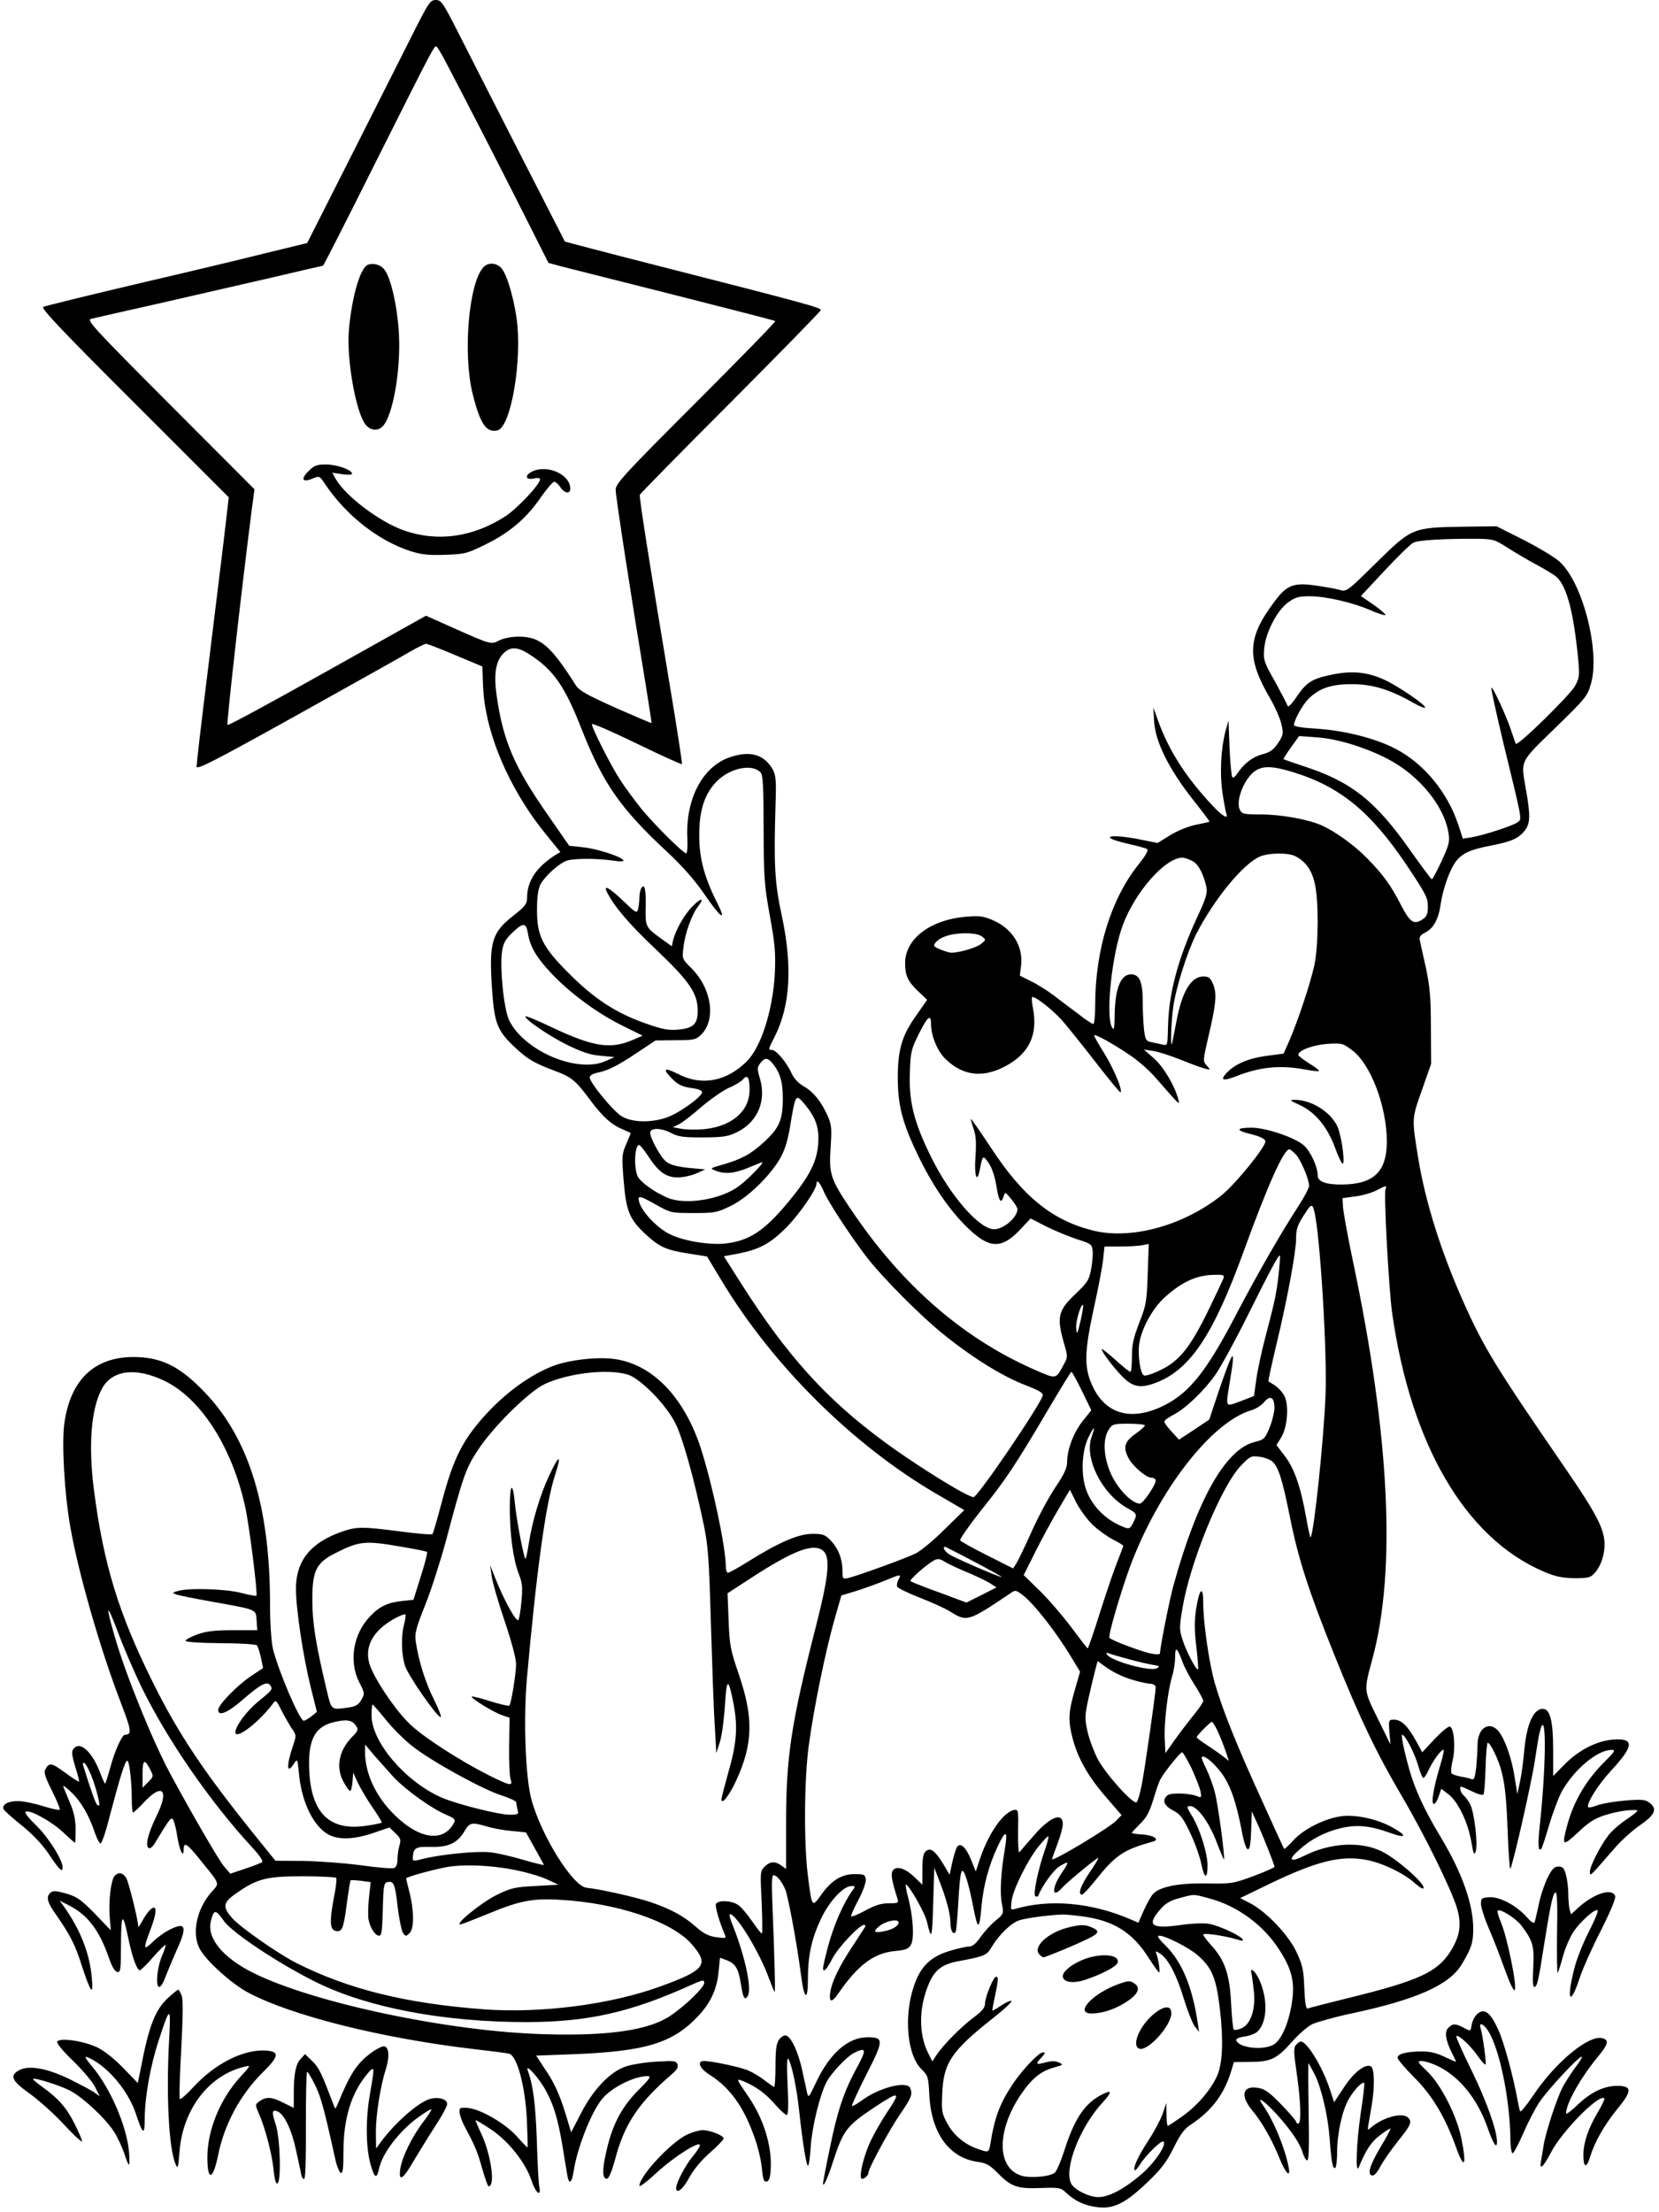 <?xml version="1.0" standalone="no"?>
<!DOCTYPE svg PUBLIC "-//W3C//DTD SVG 20010904//EN"
 "http://www.w3.org/TR/2001/REC-SVG-20010904/DTD/svg10.dtd">
<svg version="1.0" xmlns="http://www.w3.org/2000/svg"
 width="768pt" height="1024pt" viewBox="0 0 768 1024"
 preserveAspectRatio="xMidYMid meet">

<g transform="translate(0,1024) scale(0.1,-0.1)"
fill="#000000" stroke="none">
<path d="M1921 10103 c-38 -76 -166 -329 -284 -563 l-215 -425 -189 -46 c-103
-26 -375 -91 -603 -144 -228 -54 -422 -101 -430 -106 -11 -6 90 -113 422 -444
l437 -437 -24 -206 c-14 -114 -48 -390 -75 -613 -28 -223 -50 -415 -50 -427 0
-17 71 19 465 238 256 143 493 275 526 295 33 19 65 35 72 35 7 -1 68 -24 136
-53 l124 -52 3 -85 c7 -215 118 -480 293 -694 l65 -80 -25 -15 c-88 -57 -129
-120 -129 -198 0 -26 -9 -39 -63 -81 -101 -79 -114 -124 -99 -344 11 -157 24
-190 110 -270 55 -51 85 -69 181 -105 78 -29 96 -44 167 -140 57 -76 97 -111
152 -133 17 -7 32 -14 32 -15 0 -1 -10 -24 -21 -51 -20 -45 -21 -55 -12 -169
12 -144 27 -180 107 -253 62 -56 92 -69 203 -86 l76 -12 67 -111 c236 -393
609 -763 997 -989 l127 -74 -91 -89 c-49 -49 -109 -99 -133 -111 -43 -22 -261
-101 -312 -114 -27 -6 -28 -5 -28 32 0 55 -18 102 -53 140 -28 29 -37 32 -87
32 -64 0 -156 -40 -298 -129 -45 -28 -86 -51 -92 -51 -5 0 -10 12 -10 28 0 90
-62 381 -116 549 -77 236 -223 387 -397 412 -67 10 -172 1 -250 -20 -100 -27
-227 -110 -328 -215 -123 -129 -169 -217 -225 -431 -20 -76 -39 -141 -42 -144
-4 -4 -70 2 -147 12 -179 23 -203 23 -273 -1 -145 -51 -212 -135 -212 -264 0
-95 34 -318 69 -458 l28 -112 -26 -21 c-14 -11 -30 -20 -35 -20 -19 0 -118
232 -143 335 -7 32 -13 118 -13 205 0 451 -98 768 -303 981 -107 112 -189 156
-303 162 -197 10 -316 -95 -346 -305 -13 -93 0 -323 27 -478 37 -213 136 -558
230 -805 54 -140 57 -159 23 -160 -13 0 -47 -75 -67 -150 -11 -40 -22 -74 -24
-76 -2 -2 -11 18 -21 44 -37 101 -94 155 -125 118 -11 -13 -9 -28 7 -83 12
-37 20 -69 18 -70 -2 -2 -31 17 -65 42 -63 46 -73 48 -91 15 -8 -14 -1 -36 31
-100 23 -45 38 -84 35 -87 -3 -3 -36 4 -74 16 -38 12 -89 23 -114 24 -46 2
-80 -15 -72 -36 2 -7 40 -41 85 -77 51 -41 96 -89 125 -132 49 -74 64 -88 64
-62 0 35 -67 141 -123 195 -35 34 -55 59 -48 63 18 11 120 -45 174 -96 28 -27
53 -48 54 -48 2 0 3 28 3 63 0 44 -8 80 -26 122 -14 33 -28 67 -31 75 -3 8 13
-3 36 -25 45 -42 83 -107 110 -188 9 -27 21 -49 26 -50 6 -1 25 54 42 123 48
182 72 260 82 260 10 0 21 -98 21 -181 0 -33 3 -59 6 -59 3 0 27 22 53 50 84
89 115 54 56 -65 -39 -80 -54 -138 -37 -149 6 -4 17 4 25 16 73 121 80 130 89
114 5 -9 14 -44 19 -79 10 -62 29 -101 29 -60 0 40 15 31 75 -44 97 -120 92
-107 55 -150 -70 -79 -93 -191 -56 -263 29 -55 146 -161 224 -203 201 -107
619 -212 1047 -262 77 -9 150 -18 161 -21 37 -7 76 -151 83 -307 3 -70 5 -127
3 -127 -2 0 -26 24 -52 54 -57 61 -169 125 -227 129 -35 2 -38 0 -35 -23 1
-14 12 -43 24 -65 48 -90 58 -114 80 -192 13 -46 26 -83 30 -83 32 0 11 146
-33 241 -16 34 -28 63 -27 65 2 1 35 -19 73 -44 80 -54 158 -153 185 -234 18
-57 46 -81 37 -32 -4 16 -9 115 -12 219 -6 168 -17 252 -42 322 -13 37 56 -40
85 -96 37 -68 56 -135 77 -261 8 -52 18 -110 21 -127 7 -47 21 -40 29 14 16
109 83 279 133 338 44 53 148 105 209 105 19 0 14 -9 -40 -63 -76 -76 -120
-157 -147 -272 -23 -94 -23 -140 -1 -140 9 0 22 30 38 88 43 165 108 262 262
395 25 21 32 34 27 47 -6 16 -16 17 -99 12 -50 -3 -114 -13 -142 -23 -72 -25
-150 -107 -206 -217 l-45 -87 -31 102 c-23 72 -47 126 -82 178 l-49 75 162 6
c346 13 470 51 590 179 57 61 86 126 93 207 l6 61 27 -10 c43 -15 58 -38 69
-107 11 -71 18 -82 32 -61 21 32 -11 182 -69 328 -12 28 -18 52 -13 52 30 0
138 -178 181 -298 13 -34 24 -62 26 -62 4 0 -1 174 -11 423 -3 83 -2 117 6
117 15 0 36 -26 54 -65 13 -30 55 -255 74 -404 14 -107 31 -115 31 -15 0 112
16 186 59 279 39 84 105 155 143 155 19 0 19 -1 0 -27 -40 -57 -82 -155 -107
-246 -14 -52 -25 -100 -25 -106 0 -25 17 -8 43 43 28 53 125 156 147 156 6 0
8 -5 3 -12 -4 -7 -29 -44 -54 -83 -63 -95 -97 -165 -105 -214 -8 -50 6 -54 37
-8 91 132 165 187 262 196 52 5 63 10 75 31 15 29 9 129 -14 217 -8 31 -13 57
-11 59 9 9 88 -128 98 -171 21 -90 24 -82 29 85 l5 165 21 -55 c35 -88 54
-161 54 -201 0 -37 13 -58 24 -41 3 5 8 65 12 133 9 160 16 180 38 113 9 -27
23 -85 31 -129 22 -113 29 -112 39 5 9 93 33 184 73 270 39 84 50 80 34 -13
-18 -107 -23 -200 -13 -249 9 -46 9 -47 -29 -78 -21 -17 -52 -51 -69 -75 -22
-32 -38 -45 -54 -45 -13 0 -55 -10 -92 -21 -87 -27 -133 -72 -163 -161 -48
-140 -32 -319 34 -385 31 -31 33 -37 37 -120 9 -177 92 -292 225 -310 38 -5
55 -15 88 -48 65 -67 93 -77 201 -73 89 3 94 2 121 -23 41 -39 88 -60 148 -66
73 -8 128 21 227 116 62 59 87 91 120 157 31 63 50 90 80 109 98 65 155 141
188 250 l12 40 76 1 c95 0 123 14 194 94 29 33 71 70 94 81 23 10 104 33 180
49 301 64 453 132 510 226 46 77 54 101 54 167 0 112 -52 259 -148 419 -88
146 -130 242 -160 362 -17 64 -26 116 -21 116 14 0 56 -82 74 -142 9 -32 20
-58 24 -58 4 0 16 17 25 38 20 43 62 100 69 92 3 -3 -6 -40 -19 -82 -29 -98
-40 -168 -26 -168 6 0 16 16 22 35 l12 35 34 -26 c44 -34 90 -130 105 -219 10
-57 13 -65 20 -46 12 30 -6 182 -25 219 -8 16 -22 34 -30 41 -15 12 -22 41
-11 41 2 0 25 -10 50 -22 24 -12 48 -19 52 -15 4 4 8 59 10 122 2 63 6 116 10
118 5 1 18 -18 30 -43 42 -86 55 -157 62 -360 4 -107 10 -188 13 -180 16 35
99 404 113 499 9 58 18 116 22 130 31 133 33 -119 3 -410 -12 -106 -10 -142 5
-127 3 2 19 51 36 109 17 57 43 126 57 153 56 103 166 196 232 196 20 0 17 -6
-30 -53 -88 -87 -146 -186 -176 -300 -25 -92 -20 -95 51 -29 51 49 78 65 128
81 57 17 107 25 146 22 7 -1 -14 -19 -47 -41 -33 -22 -72 -56 -86 -75 -39 -51
-86 -144 -86 -169 1 -23 -4 -27 118 113 30 34 80 79 112 101 70 48 83 75 49
103 -21 17 -34 19 -111 13 -48 -4 -106 -13 -129 -21 -23 -9 -44 -13 -46 -11
-13 13 44 104 106 171 105 113 108 150 11 143 -77 -5 -162 -49 -227 -115 l-53
-54 0 121 c0 133 -14 190 -48 190 -44 0 -75 -72 -86 -195 -4 -44 -12 -107 -19
-140 l-13 -59 -12 76 c-13 86 -44 175 -73 212 -42 54 -99 19 -99 -60 0 -22 -3
-69 -6 -103 -6 -51 -10 -61 -23 -56 -9 4 -32 9 -51 12 -19 4 -38 10 -41 15 -3
5 -1 33 6 61 14 60 6 148 -13 155 -8 2 -39 -24 -71 -58 l-57 -61 -29 53 c-37
68 -68 98 -101 98 -26 0 -26 -1 -22 -58 l5 -57 -59 120 c-66 134 -65 127 -24
279 110 410 79 1032 -90 1834 -25 119 -46 235 -47 257 l-2 39 59 8 c33 4 77
17 98 28 46 24 49 24 42 6 -9 -22 15 -455 30 -569 86 -612 339 -1046 701
-1201 56 -24 85 -30 143 -31 68 0 75 2 98 28 30 36 48 101 40 154 -8 61 -49
136 -174 318 -334 486 -383 566 -483 791 -100 227 -170 450 -203 649 -31 191
-31 184 16 318 l43 122 -1 170 c0 139 -5 189 -23 275 -13 58 -26 115 -28 127
-4 16 2 25 26 37 38 20 61 62 71 135 10 68 43 160 71 195 29 37 67 54 161 72
94 18 128 33 157 70 25 32 26 69 6 184 -25 144 -34 126 134 290 141 137 150
148 166 205 43 149 -37 465 -144 564 -21 20 -96 65 -166 101 l-127 64 -157 -2
c-233 -4 -235 -5 -401 -168 -135 -133 -136 -134 -170 -124 -18 5 -68 14 -111
20 -100 14 -132 2 -187 -72 -129 -170 -133 -262 -21 -453 22 -38 45 -91 51
-117 10 -44 9 -50 -15 -87 -22 -32 -37 -43 -72 -52 -46 -12 -86 -43 -117 -89
-8 -14 -19 -22 -23 -18 -4 4 -10 64 -13 135 l-5 128 -14 -50 c-21 -80 -27
-195 -14 -284 7 -46 15 -89 18 -97 11 -29 -18 -12 -63 36 -123 131 -202 254
-251 389 l-24 66 4 -67 c6 -93 70 -220 177 -356 45 -57 81 -104 79 -106 -2 -1
-31 -7 -64 -14 -34 -7 -84 -27 -118 -48 l-58 -36 -80 16 c-146 29 -199 13 -60
-19 44 -10 85 -21 91 -25 8 -5 -5 -28 -39 -71 -127 -158 -201 -396 -201 -650
0 -49 -4 -89 -9 -89 -5 0 -37 21 -71 48 -35 26 -86 64 -114 86 -28 21 -74 50
-103 64 l-52 26 6 47 c10 87 -38 167 -125 207 -48 21 -64 24 -126 19 -168 -13
-286 -102 -286 -215 0 -57 12 -84 60 -130 l42 -40 -51 -73 c-66 -93 -84 -156
-85 -284 0 -133 21 -213 98 -372 70 -143 154 -262 240 -340 92 -84 147 -82
231 8 l46 49 72 -37 c40 -20 104 -46 142 -59 65 -20 70 -24 73 -53 2 -16 -1
-55 -7 -86 -9 -50 -17 -62 -76 -118 -78 -75 -84 -105 -48 -230 16 -55 16 -60
-1 -90 -40 -74 -32 -73 -146 -23 -328 146 -609 392 -841 738 -94 139 -102 164
-94 284 6 91 5 106 -14 150 -30 66 -65 110 -111 136 -25 15 -46 37 -57 63 -22
48 -70 105 -89 105 -19 0 -18 3 12 61 73 144 83 328 33 561 -33 153 -37 235
-29 508 4 115 2 140 -12 167 -40 71 -104 90 -199 58 -127 -43 -206 -194 -197
-375 2 -39 -1 -70 -5 -70 -14 0 -145 130 -207 205 -31 39 -76 99 -99 135 -43
66 -131 240 -131 258 0 6 93 -34 206 -89 113 -55 208 -98 211 -96 2 3 -23 166
-56 363 -96 576 -143 874 -139 884 2 5 191 198 421 428 229 230 417 422 417
427 0 11 -77 32 -739 201 -244 62 -445 115 -446 116 -2 3 -341 666 -485 950
-79 156 -87 168 -112 168 -26 0 -33 -11 -97 -137z m140 -145 c104 -198 245
-473 354 -689 l124 -246 63 -17 c35 -9 270 -68 523 -132 253 -64 462 -118 464
-120 3 -3 -162 -172 -367 -377 -334 -334 -372 -376 -372 -404 0 -30 73 -504
140 -908 15 -93 27 -171 26 -172 -1 -1 -76 31 -167 71 -133 60 -168 79 -184
105 -117 184 -164 224 -264 224 -33 0 -69 -7 -89 -17 -39 -20 -37 -21 -208 55
l-132 59 -457 -256 c-251 -141 -459 -254 -462 -250 -5 5 62 601 111 986 l14
105 -391 392 c-350 351 -388 392 -366 397 13 3 152 35 309 70 157 36 392 90
523 120 131 31 240 56 242 56 3 0 115 221 250 491 266 530 266 530 276 523 4
-2 22 -32 40 -66z m4919 -2254 c36 -23 97 -59 135 -79 39 -21 78 -45 89 -54
46 -40 77 -150 98 -345 12 -115 11 -119 -10 -160 -23 -43 -267 -282 -275 -269
-2 5 -12 33 -22 63 -22 67 -85 203 -91 197 -3 -3 23 -119 56 -258 90 -371 87
-349 64 -366 -22 -16 -158 -60 -213 -69 l-39 -6 -21 64 c-50 151 -159 283
-289 351 -92 49 -238 86 -369 94 -65 4 -103 10 -103 17 1 23 39 92 66 120 50
50 108 70 204 69 93 0 172 -24 279 -84 29 -17 55 -28 58 -25 9 9 -121 98 -187
129 -81 37 -153 44 -250 23 -89 -19 -113 -35 -160 -105 -19 -28 -36 -46 -39
-39 -2 7 -28 57 -58 112 -52 91 -55 102 -51 151 6 76 59 178 110 216 35 25 50
29 102 29 74 0 202 -30 281 -65 32 -14 63 -24 68 -22 5 1 -18 22 -52 46 l-61
42 110 118 c61 65 120 123 133 129 22 12 147 19 292 18 77 -1 84 -3 145 -42z
m-4529 -493 c111 -71 164 -147 243 -350 98 -247 177 -362 392 -562 74 -69 130
-133 174 -197 76 -111 106 -133 61 -43 -59 116 -84 207 -84 311 -1 116 24 195
80 252 62 64 168 85 205 41 10 -12 13 -73 13 -262 1 -227 3 -258 29 -401 24
-132 27 -171 23 -265 -9 -170 -63 -340 -129 -407 -94 -94 -209 -116 -318 -60
-67 34 -76 26 -27 -23 26 -26 46 -35 85 -41 33 -4 52 -11 52 -20 0 -20 -101
-93 -159 -115 -72 -27 -165 -26 -213 4 -40 24 -148 156 -148 180 0 9 14 17 37
22 47 9 95 33 191 98 l77 51 92 1 c82 0 94 2 117 24 72 68 52 215 -44 310 -42
42 -43 43 -36 96 7 65 39 153 68 190 31 40 14 41 -26 0 -37 -37 -78 -109 -90
-157 l-6 -28 -49 35 c-72 52 -74 56 -72 145 2 83 -5 113 -20 89 -5 -8 -9 -27
-9 -44 0 -16 -3 -40 -6 -53 -6 -21 -10 -19 -69 38 -66 63 -95 78 -74 38 36
-69 105 -149 229 -266 153 -146 190 -200 190 -282 0 -60 -21 -80 -91 -86 -44
-4 -72 1 -151 29 -134 47 -235 112 -350 227 -126 125 -153 177 -152 300 0 60
5 94 16 116 22 41 91 102 125 111 37 10 134 10 207 0 37 -6 56 -5 52 1 -10 17
-120 53 -186 60 l-65 7 -97 140 c-156 223 -208 343 -238 549 -15 101 -6 163
28 199 33 35 66 35 123 -2z m3818 -420 c139 -46 226 -96 304 -174 73 -73 121
-158 133 -235 6 -38 1 -55 -32 -127 -22 -47 -42 -84 -45 -85 -4 0 -48 60 -100
133 -163 232 -275 320 -499 392 -47 16 -86 29 -88 31 -2 1 14 26 34 54 l38 53
80 -6 c51 -3 116 -17 175 -36z m-277 -127 c213 -67 352 -181 516 -423 91 -136
102 -156 102 -196 0 -36 -5 -48 -25 -61 -40 -26 -57 -14 -99 66 -48 93 -81
139 -154 214 -62 64 -150 127 -215 156 -64 28 -187 50 -281 50 -76 0 -87 2
-96 21 -21 39 17 140 67 178 38 28 85 26 185 -5z m6 -388 c46 -24 74 -63 88
-123 19 -79 18 -285 -1 -379 -17 -80 -78 -265 -118 -355 l-25 -56 -83 -11
c-84 -12 -145 -39 -183 -81 -29 -32 -13 -36 46 -13 112 44 204 53 322 31 32
-6 60 -9 62 -6 2 2 -18 18 -46 35 -27 17 -50 35 -50 39 0 21 68 46 134 51 69
4 73 3 116 -30 86 -64 160 -261 160 -422 0 -139 -60 -197 -205 -199 -76 -1
-115 13 -115 42 0 40 -33 112 -65 140 -42 36 -174 81 -241 81 -74 0 -75 -13
-2 -30 41 -10 64 -22 66 -32 4 -23 -135 -195 -202 -250 -176 -141 -419 -208
-596 -164 -189 47 -325 157 -473 384 -48 72 -89 132 -92 132 -2 0 3 -19 11
-42 12 -33 14 -64 10 -130 -7 -87 6 -130 19 -66 14 72 15 72 40 37 15 -20 29
-59 37 -105 12 -76 22 -90 34 -52 7 22 8 21 35 -12 16 -19 29 -40 29 -47 0
-38 -64 -93 -108 -93 -68 0 -203 154 -292 335 -79 160 -103 256 -98 390 3 94
6 108 41 178 40 81 57 95 57 49 0 -57 29 -127 67 -164 79 -77 171 -89 274 -35
111 57 155 146 131 269 -5 26 -7 50 -4 52 8 9 85 -50 132 -100 25 -27 96 -116
159 -197 63 -81 116 -146 118 -143 11 10 -30 107 -76 182 -27 43 -48 80 -46
82 6 6 89 -40 161 -89 40 -26 95 -74 122 -106 116 -132 114 -131 107 -103 -16
63 -68 151 -113 191 l-47 41 45 -7 c25 -4 83 -23 130 -42 47 -19 96 -37 110
-40 25 -6 25 -6 6 15 -18 20 -17 23 7 129 37 157 41 203 23 247 -13 30 -20 36
-45 36 -57 0 -99 -69 -125 -208 -8 -42 -17 -86 -19 -97 -10 -44 -6 88 4 162
12 89 64 254 107 340 82 160 216 324 294 358 43 18 132 19 166 1z m-479 -21
c28 -14 52 -58 66 -122 5 -27 -2 -52 -44 -141 -88 -191 -131 -351 -134 -506
-2 -86 -2 -87 -26 -81 -13 3 -36 8 -51 11 -25 5 -28 11 -34 57 -3 29 -6 88 -6
132 0 90 -15 125 -54 125 -49 0 -75 -68 -76 -195 -1 -56 -3 -66 -12 -51 -31
54 -1 340 51 477 58 153 195 308 274 309 10 0 31 -7 46 -15z m-3075 -336 c10
-61 39 -111 108 -184 84 -90 214 -186 328 -242 l95 -47 -44 -19 c-104 -45
-182 -34 -377 58 -64 31 -119 53 -121 51 -10 -10 105 -89 191 -132 70 -34 108
-47 157 -51 l64 -6 -40 -18 c-129 -59 -374 43 -447 186 -25 48 -45 243 -34
320 6 40 16 57 47 87 51 49 65 48 73 -3z m2102 -14 c19 -15 19 -15 -4 -34 -20
-17 -100 -41 -138 -41 -8 0 -31 7 -51 15 -31 13 -34 17 -22 32 23 27 71 42
135 43 39 0 67 -5 80 -15z m-974 -582 c38 -44 52 -88 52 -168 0 -99 -17 -138
-89 -203 -60 -55 -103 -78 -190 -103 -59 -17 -60 -17 -32 -28 43 -17 86 -13
152 14 33 14 61 25 63 25 12 0 -64 -78 -107 -110 -82 -62 -246 -89 -329 -55
-62 26 -128 74 -140 100 -19 42 -14 145 7 145 4 0 22 -22 40 -49 49 -76 84
-101 139 -101 26 0 65 9 87 19 l40 18 -77 7 c-55 6 -85 14 -104 29 -25 19 -74
108 -74 133 0 24 48 24 92 2 37 -20 58 -23 153 -23 97 1 116 4 160 26 94 48
134 145 102 250 -12 40 -12 48 2 67 20 26 33 27 53 5z m-102 -127 c0 -100 -82
-170 -212 -183 -36 -3 -83 -2 -104 2 l-39 7 30 15 c17 9 63 45 103 80 41 35
97 74 125 87 29 12 58 30 66 39 21 26 31 11 31 -47z m255 -67 c51 -62 67 -106
63 -178 -5 -87 -39 -154 -138 -274 -111 -134 -180 -180 -291 -193 -73 -8 -192
11 -256 42 -57 27 -125 97 -142 144 -13 39 -4 39 77 -7 66 -37 69 -38 172 -38
99 0 109 2 173 33 77 38 174 131 225 214 23 39 36 79 47 139 28 168 27 168 70
118z m2274 -233 c23 -25 61 -114 61 -145 0 -10 -22 -52 -48 -92 -82 -126 -186
-307 -286 -497 -138 -266 -218 -367 -334 -426 -148 -75 -267 -46 -330 79 -45
91 -44 160 3 376 20 90 39 190 42 222 l6 57 72 0 c40 0 86 3 103 6 l30 6 -5
-138 c-4 -129 -7 -145 -39 -227 -27 -70 -34 -101 -34 -157 0 -39 -3 -70 -7
-70 -5 0 -36 25 -70 56 -35 31 -63 53 -63 49 0 -12 49 -78 90 -121 52 -55 87
-62 160 -35 160 61 267 221 410 616 111 305 183 465 209 465 4 0 17 -11 30
-24z m-2186 -170 c19 -47 122 -204 196 -301 75 -98 259 -283 368 -369 133
-106 268 -189 371 -228 64 -25 82 -36 79 -48 -12 -45 -301 -470 -320 -470 -28
0 -261 144 -412 255 -270 198 -454 402 -668 740 l-76 120 65 12 c98 19 149 46
223 120 60 60 141 177 141 204 0 22 16 5 33 -35z m2271 -92 c27 -106 61 -661
52 -856 -8 -206 -54 -640 -69 -654 -2 -2 -11 38 -20 90 -26 145 -55 228 -99
286 l-39 51 22 35 c29 48 37 149 15 192 -9 18 -29 39 -44 49 -15 9 -28 18 -30
19 -2 1 15 78 37 171 50 207 91 429 91 489 0 47 7 66 44 121 25 40 32 41 40 7z
m-165 -294 c-10 -88 -18 -126 -64 -300 -15 -58 -33 -140 -39 -184 l-11 -78
-62 -24 c-74 -27 -70 -34 -48 101 26 158 15 145 -56 -63 l-41 -123 -70 -47
-70 -46 -34 37 c-19 20 -34 41 -34 47 0 5 19 19 42 31 55 28 140 109 194 185
24 34 92 158 150 275 107 215 144 283 149 277 2 -2 -1 -41 -6 -88z m-255 -17
c-4 -10 -35 -76 -70 -148 -83 -170 -133 -233 -218 -275 -36 -18 -72 -30 -80
-27 -18 7 -31 102 -21 154 13 71 63 159 117 208 80 72 148 103 230 104 41 1
47 -1 42 -16z m-662 -198 c-15 -63 -17 -66 -20 -33 -3 32 23 117 32 107 2 -2
-3 -35 -12 -74z m-4244 -275 c168 -79 314 -303 376 -580 19 -81 60 -409 53
-416 -2 -3 -33 3 -68 12 -69 19 -241 25 -294 10 -29 -8 -29 -9 -8 -17 12 -4
86 -19 165 -33 211 -38 202 -34 206 -87 l3 -45 -113 0 c-87 0 -125 -5 -166
-20 -30 -11 -53 -24 -53 -29 1 -6 66 -10 161 -11 88 0 164 -5 169 -10 5 -5 13
-31 19 -57 l10 -48 -57 -38 c-65 -44 -151 -133 -151 -156 0 -31 43 -14 112 46
84 73 115 89 129 68 12 -19 12 -20 -59 -78 -58 -48 -115 -131 -100 -146 17
-17 116 64 172 140 13 18 15 16 41 -36 15 -29 37 -67 48 -83 19 -27 19 -31 4
-75 -32 -94 -30 -137 3 -86 17 26 17 26 24 -45 12 -131 67 -244 137 -282 47
-25 117 -23 206 7 l76 26 28 -27 c24 -23 26 -30 18 -57 -5 -18 -9 -47 -9 -65
0 -21 -6 -35 -16 -39 -9 -3 -78 2 -153 13 -75 10 -194 19 -266 20 l-130 1 -88
109 c-239 296 -361 477 -480 718 -157 315 -228 546 -272 889 -27 209 -13 379
38 471 47 84 154 98 285 36z m2146 28 c60 -17 184 -144 225 -231 33 -69 84
-252 127 -456 22 -103 26 -157 35 -466 6 -192 13 -406 18 -475 l7 -125 17 53
c9 29 19 105 23 169 8 130 16 130 41 0 19 -104 13 -180 -27 -317 -16 -58 -30
-111 -30 -119 0 -28 37 19 68 87 78 169 81 291 12 492 -39 115 -43 135 -47
250 l-5 125 120 78 c183 118 272 152 317 123 41 -27 35 -108 -29 -359 -113
-442 -137 -598 -137 -905 l0 -213 -22 16 c-29 21 -53 19 -78 -6 -20 -20 -20
-27 -13 -165 3 -79 4 -144 1 -144 -4 0 -24 26 -46 58 -22 32 -51 66 -65 75
-31 21 -95 22 -102 3 -4 -12 16 -82 41 -140 8 -18 5 -19 -39 -13 -36 5 -59 17
-93 47 -59 52 -117 83 -210 115 -72 24 -232 60 -298 67 -64 7 -213 247 -256
413 -27 105 -36 366 -20 554 45 502 87 808 130 942 33 102 20 99 -29 -6 -40
-86 -76 -208 -91 -303 -7 -45 -14 -80 -17 -77 -8 8 -41 180 -48 253 -10 107
-24 98 -24 -17 0 -125 16 -239 41 -305 17 -42 19 -63 13 -126 -3 -41 -10 -81
-14 -88 -8 -15 -65 87 -106 190 l-25 63 7 -49 c3 -27 30 -121 60 -209 32 -95
54 -177 53 -201 0 -45 -23 -183 -31 -191 -3 -3 -42 6 -88 20 -45 15 -84 24
-86 22 -7 -7 104 -75 142 -87 l33 -11 -2 -132 c-1 -73 2 -142 7 -154 11 -32
-2 -30 -104 21 -130 66 -294 171 -360 233 -68 63 -174 221 -191 286 -22 82 24
157 129 211 19 10 36 15 39 13 2 -3 0 -22 -6 -44 -15 -55 -13 -142 4 -194 16
-47 143 -230 164 -237 7 -2 -6 32 -28 77 -41 80 -74 186 -86 271 -6 39 0 62
43 170 28 69 71 204 97 300 79 297 91 332 146 416 71 109 237 273 312 308 108
50 287 71 381 44z m2105 -77 l43 -89 -41 -51 c-42 -55 -71 -130 -71 -190 0
-25 -14 -56 -54 -115 -30 -45 -80 -137 -110 -205 -31 -69 -63 -135 -71 -148
l-15 -23 -119 60 c-66 33 -122 64 -126 70 -3 5 40 67 96 138 112 138 161 212
314 472 55 93 102 170 105 170 3 0 25 -40 49 -89z m891 -80 c-1 -20 -11 -60
-23 -90 -21 -51 -25 -55 -70 -66 -134 -34 -265 -266 -375 -665 -18 -65 -62
-286 -62 -313 0 -5 -16 -6 -37 -2 -45 8 -191 63 -197 74 -7 11 53 215 97 334
132 351 375 664 559 719 22 6 49 24 61 39 28 33 47 21 47 -30z m-600 -79 c0
-5 -20 -22 -45 -40 -49 -35 -57 -61 -31 -111 20 -38 82 -91 106 -91 11 0 20
-6 20 -13 0 -22 -59 -107 -73 -107 -35 0 -96 61 -129 127 -39 80 -46 169 -15
216 16 25 22 27 92 27 41 0 75 -4 75 -8z m-247 -54 c-34 -99 48 -263 166 -329
46 -25 47 -28 26 -69 -14 -27 -18 -28 -42 -19 -87 33 -155 104 -179 186 -21
72 -14 174 16 232 26 53 32 52 13 -1z m837 -113 c28 -25 46 -81 81 -255 39
-196 87 -344 206 -640 118 -294 195 -454 313 -655 107 -182 230 -433 255 -518
22 -76 14 -128 -30 -199 -60 -96 -147 -136 -463 -214 -102 -25 -191 -48 -198
-51 -8 -3 -13 24 -16 94 -3 85 -8 107 -36 167 -37 79 -138 186 -214 226 l-47
24 132 64 c222 107 333 135 452 113 74 -14 175 -62 226 -109 27 -23 39 -29 39
-19 0 25 -130 137 -195 168 -98 47 -238 39 -357 -21 -67 -33 -78 -20 -23 28
53 48 115 80 185 98 77 20 141 14 235 -20 77 -28 82 -14 9 26 -74 41 -179 62
-247 49 -76 -14 -166 -61 -211 -111 -21 -23 -39 -40 -41 -38 -2 1 -49 104
-105 228 -115 252 -180 414 -216 538 -27 94 -54 281 -54 375 0 81 -18 64 -33
-32 -8 -53 -8 -97 1 -173 7 -56 10 -103 8 -105 -7 -7 -54 81 -71 135 -16 49
-16 58 -1 149 36 214 180 565 271 659 42 44 47 46 85 41 23 -3 50 -13 60 -22z
m-833 -292 c25 -24 68 -55 95 -69 26 -13 48 -27 48 -29 0 -3 -11 -32 -24 -65
-14 -33 -50 -138 -81 -235 -30 -96 -57 -175 -60 -175 -2 0 -36 44 -76 98 -40
53 -105 129 -146 169 l-74 72 55 110 c30 60 78 148 107 197 l52 88 29 -58 c16
-32 50 -78 75 -103z m-3197 -103 c62 -10 115 -21 117 -24 3 -3 -10 -53 -29
-113 l-34 -108 -54 -6 c-65 -7 -104 -25 -147 -71 -78 -81 -99 -208 -50 -305
26 -50 26 -53 10 -81 -14 -24 -26 -31 -61 -36 -81 -11 -77 -14 -100 82 -50
211 -66 309 -66 412 -1 139 17 176 107 221 110 56 138 59 307 29z m2652 -70
c73 -38 129 -70 125 -70 -13 0 -219 89 -244 106 -20 13 -31 34 -18 34 2 0 64
-31 137 -70z m-32 -49 c41 -17 88 -40 104 -50 l29 -19 -69 -35 -70 -35 -49 18
c-28 11 -85 32 -127 47 -42 16 -79 31 -83 34 -6 7 75 78 110 97 16 8 27 7 50
-8 16 -10 64 -32 105 -49z m-320 -32 c-7 -11 -9 -26 -7 -33 3 -7 50 -30 104
-51 54 -21 119 -50 144 -66 75 -47 82 -45 272 83 27 19 28 19 57 -2 51 -36
160 -174 233 -297 l37 -61 -25 -87 c-29 -101 -31 -138 -10 -220 24 -92 70
-175 152 -270 l75 -87 -24 -25 c-31 -33 -298 -193 -298 -179 0 2 11 34 25 70
14 37 25 78 25 92 0 59 -61 34 -139 -58 -30 -34 -58 -67 -62 -72 -4 -4 -7 38
-6 95 2 99 1 104 -18 101 -50 -9 -120 -109 -160 -231 l-18 -54 -21 53 c-24 60
-51 84 -66 60 -5 -8 -15 -40 -22 -72 l-12 -56 -30 51 c-38 61 -58 76 -80 58
-12 -10 -16 -32 -16 -84 l0 -71 -32 31 c-44 43 -83 57 -102 38 -14 -15 -10
-43 18 -132 7 -22 5 -23 -40 -23 -35 0 -63 -9 -111 -35 -35 -19 -63 -30 -63
-24 0 6 16 42 36 79 20 38 34 79 32 92 -3 21 -8 23 -54 23 -61 -1 -108 -31
-157 -102 -38 -53 -39 -51 -58 102 -18 152 -16 441 5 595 22 168 78 439 118
580 l33 115 60 18 c33 10 92 31 130 46 87 36 88 36 75 10z m-3507 -494 c119
-245 320 -536 515 -747 31 -33 51 -62 46 -67 -5 -4 -40 -18 -79 -31 l-69 -23
-29 34 c-25 30 -150 245 -249 429 -82 152 -208 463 -257 635 -44 152 -38 160
15 20 24 -66 73 -178 107 -250z m4821 113 c9 -26 35 -74 57 -108 21 -33 39
-66 39 -73 0 -7 -19 -35 -41 -62 -23 -28 -62 -79 -88 -115 l-46 -65 -3 65 c-4
74 14 223 34 290 8 25 14 65 14 90 0 51 9 45 34 -22z m-249 12 c39 -11 88 -22
110 -26 33 -5 36 -7 21 -16 -30 -17 -213 33 -232 64 -5 8 -2 9 12 4 10 -4 51
-16 89 -26z m0 -90 c32 -11 74 -21 92 -23 22 -1 33 -7 33 -18 0 -26 -49 -369
-64 -448 -8 -40 -18 -77 -24 -83 -14 -14 -142 128 -180 199 -17 33 -39 90 -47
126 -14 62 -14 72 4 156 11 49 25 107 31 130 l11 42 42 -30 c23 -17 69 -40
102 -51z m-3439 -190 c31 -39 86 -94 122 -122 86 -69 330 -203 415 -229 37
-12 67 -26 67 -32 0 -7 3 -22 6 -34 6 -21 3 -23 -37 -23 -51 0 -249 50 -316
80 -166 73 -323 257 -323 379 0 28 2 51 5 51 2 0 30 -32 61 -70z m-139 -27
c13 -19 12 -24 -18 -54 -61 -63 -76 -142 -37 -210 12 -22 25 -39 29 -39 4 0 9
19 11 43 l3 42 22 -48 c13 -27 43 -78 68 -114 25 -36 44 -67 42 -70 -3 -2 -35
-9 -71 -14 -167 -26 -254 56 -264 249 -8 141 22 205 104 228 64 17 93 14 111
-13z m3987 -20 c10 -21 27 -62 37 -91 l18 -53 -27 21 c-15 12 -48 35 -74 52
-27 17 -48 33 -48 37 0 7 63 71 70 71 4 0 14 -17 24 -37z m-3811 -220 c56 -59
174 -144 242 -173 40 -17 45 -22 36 -39 -52 -96 -173 -72 -293 57 -75 81 -118
180 -118 272 l0 35 42 -50 c24 -27 65 -73 91 -102z m3692 44 c19 -41 38 -89
42 -107 6 -30 4 -33 -13 -25 -36 15 -123 18 -139 5 -27 -22 -17 -48 25 -70 33
-17 46 -33 79 -103 22 -45 45 -110 52 -144 14 -70 29 -74 29 -8 0 57 -35 168
-71 228 -26 42 -27 47 -10 47 33 0 87 -73 122 -164 18 -47 34 -85 35 -83 6 6
-27 254 -42 310 -8 33 -27 83 -40 110 -14 27 -23 51 -21 54 11 10 49 -20 87
-68 43 -55 71 -132 98 -271 10 -55 21 -88 29 -88 9 0 13 26 15 88 l3 87 23
-50 c26 -56 82 -196 82 -206 0 -4 -44 -23 -97 -43 -95 -35 -102 -36 -218 -34
-130 2 -217 -15 -248 -50 -9 -10 -28 -43 -42 -75 l-25 -57 -37 16 c-182 78
-375 95 -537 47 -17 -5 -18 -1 -13 38 7 54 74 189 124 251 21 26 41 47 45 48
4 0 -2 -26 -13 -57 -34 -98 -58 -213 -46 -220 6 -4 12 -2 14 3 14 40 70 118
96 134 48 29 49 25 11 -31 -47 -70 -45 -121 2 -68 23 26 160 139 168 139 3 0
-14 -30 -39 -66 -42 -61 -57 -104 -36 -104 5 0 32 29 61 65 95 119 129 142
268 181 32 9 2 29 -46 32 -29 2 -52 5 -52 8 0 3 17 21 38 42 30 29 43 54 61
112 12 41 27 85 34 96 18 33 91 123 99 123 4 1 23 -32 43 -72z m-4819 -9 c15
-30 15 -32 -10 -57 l-26 -26 0 63 c0 68 9 73 36 20z m-278 -16 c19 -43 41
-121 42 -145 0 -5 -4 -6 -9 -2 -8 4 -30 67 -66 183 -3 6 -1 12 4 12 5 0 18
-22 29 -48z m1834 -246 c26 -8 77 -18 115 -21 l68 -7 40 -72 c22 -39 41 -74
43 -78 2 -3 -41 7 -95 23 -54 16 -123 32 -154 35 -61 7 -230 -10 -309 -30 -45
-12 -50 -11 -49 3 2 48 12 54 85 52 81 -2 122 18 155 74 23 39 33 41 101 21z
m151 -206 c48 -10 109 -29 135 -42 l47 -22 -106 -6 c-97 -5 -114 -9 -183 -43
-73 -37 -203 -144 -161 -134 11 3 70 26 131 51 140 58 202 70 329 62 263 -15
514 -100 606 -204 84 -96 65 -121 -147 -198 -230 -83 -549 -124 -812 -105
-363 27 -629 93 -871 215 -84 43 -256 163 -295 206 -48 54 -45 74 23 120 93
64 136 75 303 75 81 0 150 -4 154 -7 4 -4 -1 -47 -11 -96 -20 -104 -18 -145 9
-150 30 -6 36 10 51 123 8 59 16 109 18 111 2 2 24 1 48 -2 l45 -6 -8 -72 c-4
-39 -5 -84 -2 -101 8 -40 31 -75 49 -75 12 0 15 24 17 122 3 110 5 123 22 126
29 6 35 -8 47 -116 7 -56 18 -110 25 -120 12 -16 14 -16 30 0 22 21 21 106 -1
191 -8 32 -15 60 -15 62 0 6 109 37 180 51 83 17 228 10 343 -16z m3190 -126
c132 -34 254 -122 329 -239 58 -89 73 -150 59 -242 -13 -90 -45 -167 -79 -193
-42 -33 -167 -22 -179 16 -2 7 14 14 37 17 23 3 50 13 60 22 46 42 51 146 11
238 -19 44 -48 67 -37 30 2 -10 7 -48 11 -85 8 -82 -17 -152 -61 -168 -15 -6
-30 -8 -33 -4 -3 3 -9 58 -12 123 -7 134 -29 198 -93 268 -20 22 -36 44 -36
48 0 9 92 -4 148 -20 37 -11 41 -11 32 1 -17 19 -108 61 -154 69 -21 4 -78 2
-126 -5 -142 -20 -165 -3 -96 75 22 25 46 39 86 49 70 19 62 19 133 0z m-4557
-105 c38 -55 255 -199 429 -285 240 -118 590 -184 975 -184 280 1 476 44 753
169 61 27 67 29 67 12 0 -20 -85 -103 -154 -150 -99 -68 -285 -96 -586 -87
-439 12 -1064 144 -1344 282 -144 71 -219 162 -200 241 14 56 22 56 60 2z
m3970 21 c149 -19 237 -74 313 -195 23 -36 44 -65 47 -65 6 0 -3 60 -13 87 -5
13 -3 13 16 1 38 -23 78 -99 111 -209 18 -58 41 -117 52 -130 l19 -24 -7 45
c-24 161 -72 277 -145 351 -36 35 -45 49 -32 49 29 0 136 -55 177 -90 67 -59
86 -105 103 -247 17 -143 13 -250 -11 -308 -27 -64 -92 -141 -160 -189 -35
-25 -66 -46 -70 -46 -3 0 -6 24 -6 53 l-1 52 -17 -50 c-10 -28 -39 -82 -65
-122 -47 -71 -74 -129 -64 -139 2 -3 14 10 25 28 26 42 100 114 108 105 16
-15 -41 -99 -103 -152 -79 -68 -150 -105 -198 -105 -44 0 -110 33 -126 62 -36
68 42 267 149 380 20 21 33 41 29 44 -3 4 -26 -5 -50 -19 -72 -43 -116 -112
-162 -258 -15 -46 -34 -89 -42 -96 -24 -19 -117 -27 -157 -13 -112 37 -112
207 -2 372 53 78 94 111 156 128 42 12 44 13 22 23 -17 8 -35 8 -63 0 -45 -12
-47 -8 -17 24 17 18 18 23 6 23 -18 0 -91 -76 -135 -140 -63 -93 -88 -157
-108 -282 -7 -42 -8 -43 -56 -26 -61 20 -114 64 -143 118 -26 47 -28 58 -24
138 5 143 43 199 237 352 52 41 89 76 83 78 -6 2 -28 -8 -48 -22 -21 -14 -39
-24 -40 -23 -1 1 4 31 12 67 16 77 17 90 5 90 -12 0 -51 -94 -51 -124 0 -19
-13 -35 -52 -64 -57 -42 -143 -129 -173 -175 l-19 -29 -17 34 c-47 90 -47 215
2 328 27 62 61 88 136 102 123 23 131 27 154 66 34 57 89 110 127 123 29 10
132 24 197 27 11 1 52 -3 91 -8z m-846 -29 c0 -16 -30 -34 -70 -41 -43 -8 -50
-2 -22 22 29 26 92 39 92 19z"/>
<path d="M1702 9014 c-35 -15 -74 -151 -87 -304 -11 -131 32 -378 77 -435 23
-29 58 -32 81 -7 46 51 82 256 74 421 -6 125 -36 260 -66 301 -17 24 -52 35
-79 24z"/>
<path d="M2237 9002 c-67 -74 -95 -399 -49 -585 35 -140 63 -181 115 -169 63
15 116 329 88 522 -16 106 -47 206 -72 231 -24 24 -61 25 -82 1z"/>
<path d="M1429 8060 c-38 -37 -30 -55 16 -36 33 14 34 14 58 -22 98 -147 249
-266 400 -314 49 -15 83 -19 159 -16 91 3 101 6 190 50 111 55 188 122 253
218 27 38 54 70 61 70 6 0 19 -11 28 -25 19 -29 46 -33 46 -7 0 65 -104 113
-175 80 -37 -17 -33 -41 5 -33 18 4 30 3 30 -4 0 -23 -106 -136 -162 -172
-150 -96 -313 -119 -469 -64 -112 40 -266 156 -313 235 l-18 32 46 -7 c27 -4
46 -3 46 2 0 18 -71 43 -121 43 -43 0 -55 -5 -80 -30z"/>
<path d="M6015 5126 c77 -36 132 -104 170 -211 10 -27 23 -54 28 -60 17 -17
-1 122 -21 169 -30 68 -121 125 -197 125 -28 0 -26 -2 20 -23z"/>
<path d="M4938 1316 c-88 -24 -156 -87 -128 -121 7 -8 16 -15 21 -15 5 0 58
21 117 46 142 61 154 71 107 92 -32 15 -57 14 -117 -2z"/>
<path d="M5016 1170 c-53 -21 -96 -55 -96 -77 0 -28 45 -36 101 -18 74 24 145
61 152 78 15 40 -74 49 -157 17z"/>
<path d="M5178 1056 c-120 -43 -206 -136 -125 -136 50 0 107 19 159 52 54 34
70 65 42 85 -22 16 -29 16 -76 -1z"/>
<path d="M5348 923 c-69 -53 -113 -151 -74 -166 37 -14 141 98 148 158 4 41
-27 44 -74 8z"/>
<path d="M7165 1550 c-14 -28 -33 -83 -41 -123 -9 -40 -17 -78 -20 -85 -2 -8
-17 2 -38 26 -49 54 -126 94 -173 90 -35 -3 -38 -5 -37 -34 1 -16 17 -66 36
-110 19 -43 52 -128 73 -187 24 -67 42 -104 47 -99 13 13 -35 246 -63 312 -12
28 -19 53 -16 56 10 11 84 -35 109 -68 54 -71 61 -95 56 -195 -4 -65 -2 -93 6
-90 13 4 18 29 46 207 29 182 40 230 52 230 6 0 9 -66 6 -190 -1 -104 0 -186
3 -182 3 4 14 38 24 75 10 38 32 89 49 115 33 49 102 110 112 99 4 -3 -14 -46
-39 -95 -25 -48 -55 -122 -66 -163 -41 -153 -25 -196 21 -57 15 46 60 146 100
224 44 87 69 147 65 158 -15 39 -103 10 -178 -61 l-26 -24 -7 23 c-3 13 -6 46
-6 73 0 28 -5 67 -11 88 -8 30 -15 37 -34 37 -20 0 -30 -11 -50 -50z"/>
<path d="M530 1556 c-17 -21 -28 -120 -22 -191 l5 -60 -74 77 c-64 65 -82 78
-132 93 -46 13 -61 14 -72 5 -23 -19 -18 -43 24 -102 65 -94 89 -139 119 -235
43 -130 55 -145 47 -58 -10 115 -54 225 -132 334 l-17 23 42 -21 c88 -45 142
-115 187 -246 13 -38 27 -61 38 -63 15 -3 17 10 17 130 1 144 8 150 34 26 17
-84 40 -148 53 -148 5 0 33 27 62 61 29 33 55 58 57 56 2 -2 -4 -24 -15 -48
-23 -52 -32 -140 -15 -146 7 -2 20 17 29 44 10 26 33 81 51 122 52 112 45 137
-28 100 -24 -11 -60 -37 -80 -57 -45 -43 -46 -36 -13 52 26 68 32 106 17 106
-12 0 -36 -29 -55 -65 -9 -16 -16 -27 -17 -23 -1 34 -45 208 -56 226 -17 25
-36 28 -54 8z"/>
<path d="M780 994 c-62 -56 -91 -131 -130 -337 l-12 -59 -67 69 c-41 43 -88
80 -121 96 -63 30 -173 46 -185 27 -4 -7 23 -41 73 -89 44 -43 90 -97 102
-121 l22 -44 -23 17 c-13 10 -67 38 -119 64 -104 50 -185 64 -230 41 -47 -25
-37 -49 46 -108 42 -30 115 -95 160 -144 46 -50 84 -84 84 -78 0 7 -16 44 -35
82 -37 74 -75 117 -149 170 -25 18 -45 35 -43 37 7 7 121 -29 169 -53 62 -32
166 -129 207 -193 16 -25 36 -70 46 -98 9 -29 19 -53 22 -53 3 0 3 28 0 63
-12 119 -86 290 -169 390 -41 49 -42 55 -5 36 86 -45 174 -154 207 -256 31
-94 40 -99 40 -22 0 101 26 247 65 365 52 161 57 161 48 4 -14 -256 -2 -505
30 -578 10 -24 12 -17 18 58 15 197 137 356 303 394 28 7 27 5 -21 -47 -94
-103 -153 -247 -153 -373 0 -113 26 -107 50 11 29 144 103 280 207 383 74 73
78 95 18 100 -103 9 -237 -58 -338 -167 -32 -35 -61 -60 -64 -57 -4 4 -1 107
6 229 8 154 9 232 2 250 -6 15 -13 27 -16 27 -3 0 -23 -16 -45 -36z"/>
<path d="M6835 914 c-9 -9 -19 -29 -22 -45 -6 -34 -3 -33 -39 -14 -37 19 -49
19 -69 -1 -19 -19 -13 -58 16 -116 11 -21 19 -39 19 -41 0 -2 -23 8 -52 22
-38 18 -68 26 -108 25 -70 0 -110 -11 -110 -29 0 -8 35 -49 78 -92 82 -82 142
-182 192 -321 39 -109 51 -89 25 40 -21 105 -95 250 -158 310 -45 43 -48 48
-26 48 13 0 43 -9 67 -20 104 -47 190 -151 239 -290 26 -75 43 -100 43 -64 0
53 -50 192 -117 329 -42 85 -74 157 -71 160 9 9 66 -44 99 -92 17 -24 33 -42
36 -39 5 4 -13 136 -23 169 -9 29 15 19 36 -15 52 -84 98 -307 102 -489 0 -47
5 -78 11 -76 5 1 27 43 48 91 21 49 55 114 75 145 38 57 181 211 196 211 5 0
-9 -24 -31 -52 -21 -29 -48 -71 -59 -93 -28 -56 -78 -211 -86 -265 -4 -25 -9
-57 -12 -72 -9 -47 9 -31 45 37 50 98 224 275 248 252 3 -3 -11 -32 -30 -64
-44 -73 -67 -141 -67 -198 0 -58 14 -64 30 -12 21 70 65 148 124 221 73 88 73
111 1 111 -63 -1 -124 -31 -187 -93 -27 -25 -48 -41 -48 -34 0 46 69 168 150
265 45 55 49 73 20 82 -62 20 -220 -110 -324 -267 -30 -44 -56 -76 -59 -71 -2
4 -7 26 -11 48 -19 107 -62 267 -88 325 -39 88 -68 109 -103 74z"/>
<path d="M3606 798 c-12 -17 -16 -47 -16 -120 0 -54 -3 -98 -6 -98 -3 0 -23
14 -44 30 -21 17 -55 37 -76 46 -37 16 -169 44 -205 44 -34 0 -21 -34 25 -63
97 -61 162 -153 212 -300 14 -39 28 -100 31 -135 5 -50 9 -62 22 -60 12 2 17
18 19 62 5 105 -33 227 -102 329 -62 91 -61 88 -19 71 55 -24 98 -55 143 -107
23 -26 46 -47 52 -47 7 0 9 44 4 138 -4 94 -3 132 4 121 16 -27 39 -137 50
-244 15 -139 32 -245 40 -250 4 -2 10 37 13 88 6 91 42 240 73 299 21 41 92
116 125 134 60 31 63 19 14 -70 -59 -109 -89 -198 -125 -377 -17 -81 -30 -151
-30 -155 0 -23 21 21 45 96 49 151 63 169 198 259 113 74 119 71 52 -29 -25
-37 -58 -96 -75 -131 -30 -64 -53 -156 -43 -172 6 -9 33 11 33 25 0 20 93 192
145 269 55 80 60 94 49 123 -14 37 -148 2 -228 -59 -20 -15 -39 -25 -42 -23
-2 3 28 69 67 146 81 158 81 172 6 172 -92 0 -178 -76 -242 -215 -29 -61 -33
-67 -38 -45 -3 14 -13 59 -22 101 -18 88 -53 163 -77 167 -9 2 -23 -7 -32 -20z"/>
<path d="M5999 774 c-11 -13 -10 -36 4 -132 19 -131 22 -232 7 -232 -5 0 -10
4 -10 9 0 4 -30 40 -68 79 -52 54 -76 72 -105 77 -73 14 -88 -32 -33 -100 48
-57 93 -137 127 -220 30 -76 56 -101 44 -44 -17 88 -70 215 -117 282 -34 48
-2 29 56 -33 70 -76 115 -142 127 -186 6 -19 15 -34 21 -34 7 0 9 69 6 225 -2
124 -2 225 -1 225 1 0 14 -23 28 -50 32 -63 62 -191 70 -295 8 -113 15 -146
26 -140 5 4 9 36 9 73 0 88 24 194 54 246 25 43 63 83 71 74 3 -3 -4 -63 -15
-134 -21 -139 -27 -299 -9 -254 31 76 57 116 97 146 25 19 47 33 49 31 1 -2
-19 -41 -47 -87 -50 -84 -63 -130 -35 -130 8 0 24 19 36 43 12 23 48 75 80
115 61 76 67 90 47 110 -26 26 -117 1 -171 -46 -16 -14 -17 -13 -12 14 3 16 9
56 15 88 15 91 13 175 -5 182 -27 11 -80 -31 -124 -99 l-45 -68 -21 64 c-35
104 -105 217 -133 217 -5 0 -15 -7 -23 -16z"/>
<path d="M1724 742 c-71 -51 -102 -98 -161 -242 -10 -24 -11 -24 -18 -5 -57
150 -68 174 -99 204 l-34 33 -20 -22 c-23 -25 -32 -69 -32 -161 l0 -66 -47 23
c-54 28 -80 30 -111 8 -21 -15 -21 -16 -6 -52 31 -68 62 -188 70 -261 4 -46
11 -70 18 -68 19 7 13 213 -8 275 -19 56 -17 68 8 59 31 -12 66 -84 86 -178
11 -51 23 -104 25 -117 3 -13 9 -20 14 -17 5 2 8 115 7 250 0 135 2 245 6 245
3 0 20 -27 36 -60 27 -53 44 -117 94 -344 7 -33 19 -61 26 -64 9 -3 12 22 12
100 0 152 36 269 110 358 35 41 35 36 14 -85 -22 -119 -21 -253 1 -332 19 -67
29 -72 40 -20 15 69 91 170 178 234 33 24 62 42 64 39 2 -2 -14 -28 -37 -57
-53 -70 -100 -166 -107 -219 -9 -63 13 -49 67 46 26 43 70 114 98 158 29 43
52 87 52 97 0 22 -38 34 -77 24 -53 -13 -164 -110 -230 -200 l-22 -30 -1 76
c0 81 21 212 46 291 18 56 15 102 -7 106 -8 1 -33 -10 -55 -26z"/>
<path d="M3182 360 c-74 -34 -222 -192 -222 -238 0 -7 36 20 80 61 79 73 200
150 200 127 0 -7 -16 -31 -35 -54 -34 -42 -74 -119 -75 -143 0 -32 32 -7 60
46 20 37 55 80 96 116 35 31 64 61 64 66 0 14 -63 39 -97 39 -15 0 -47 -9 -71
-20z"/>
</g>
</svg>
